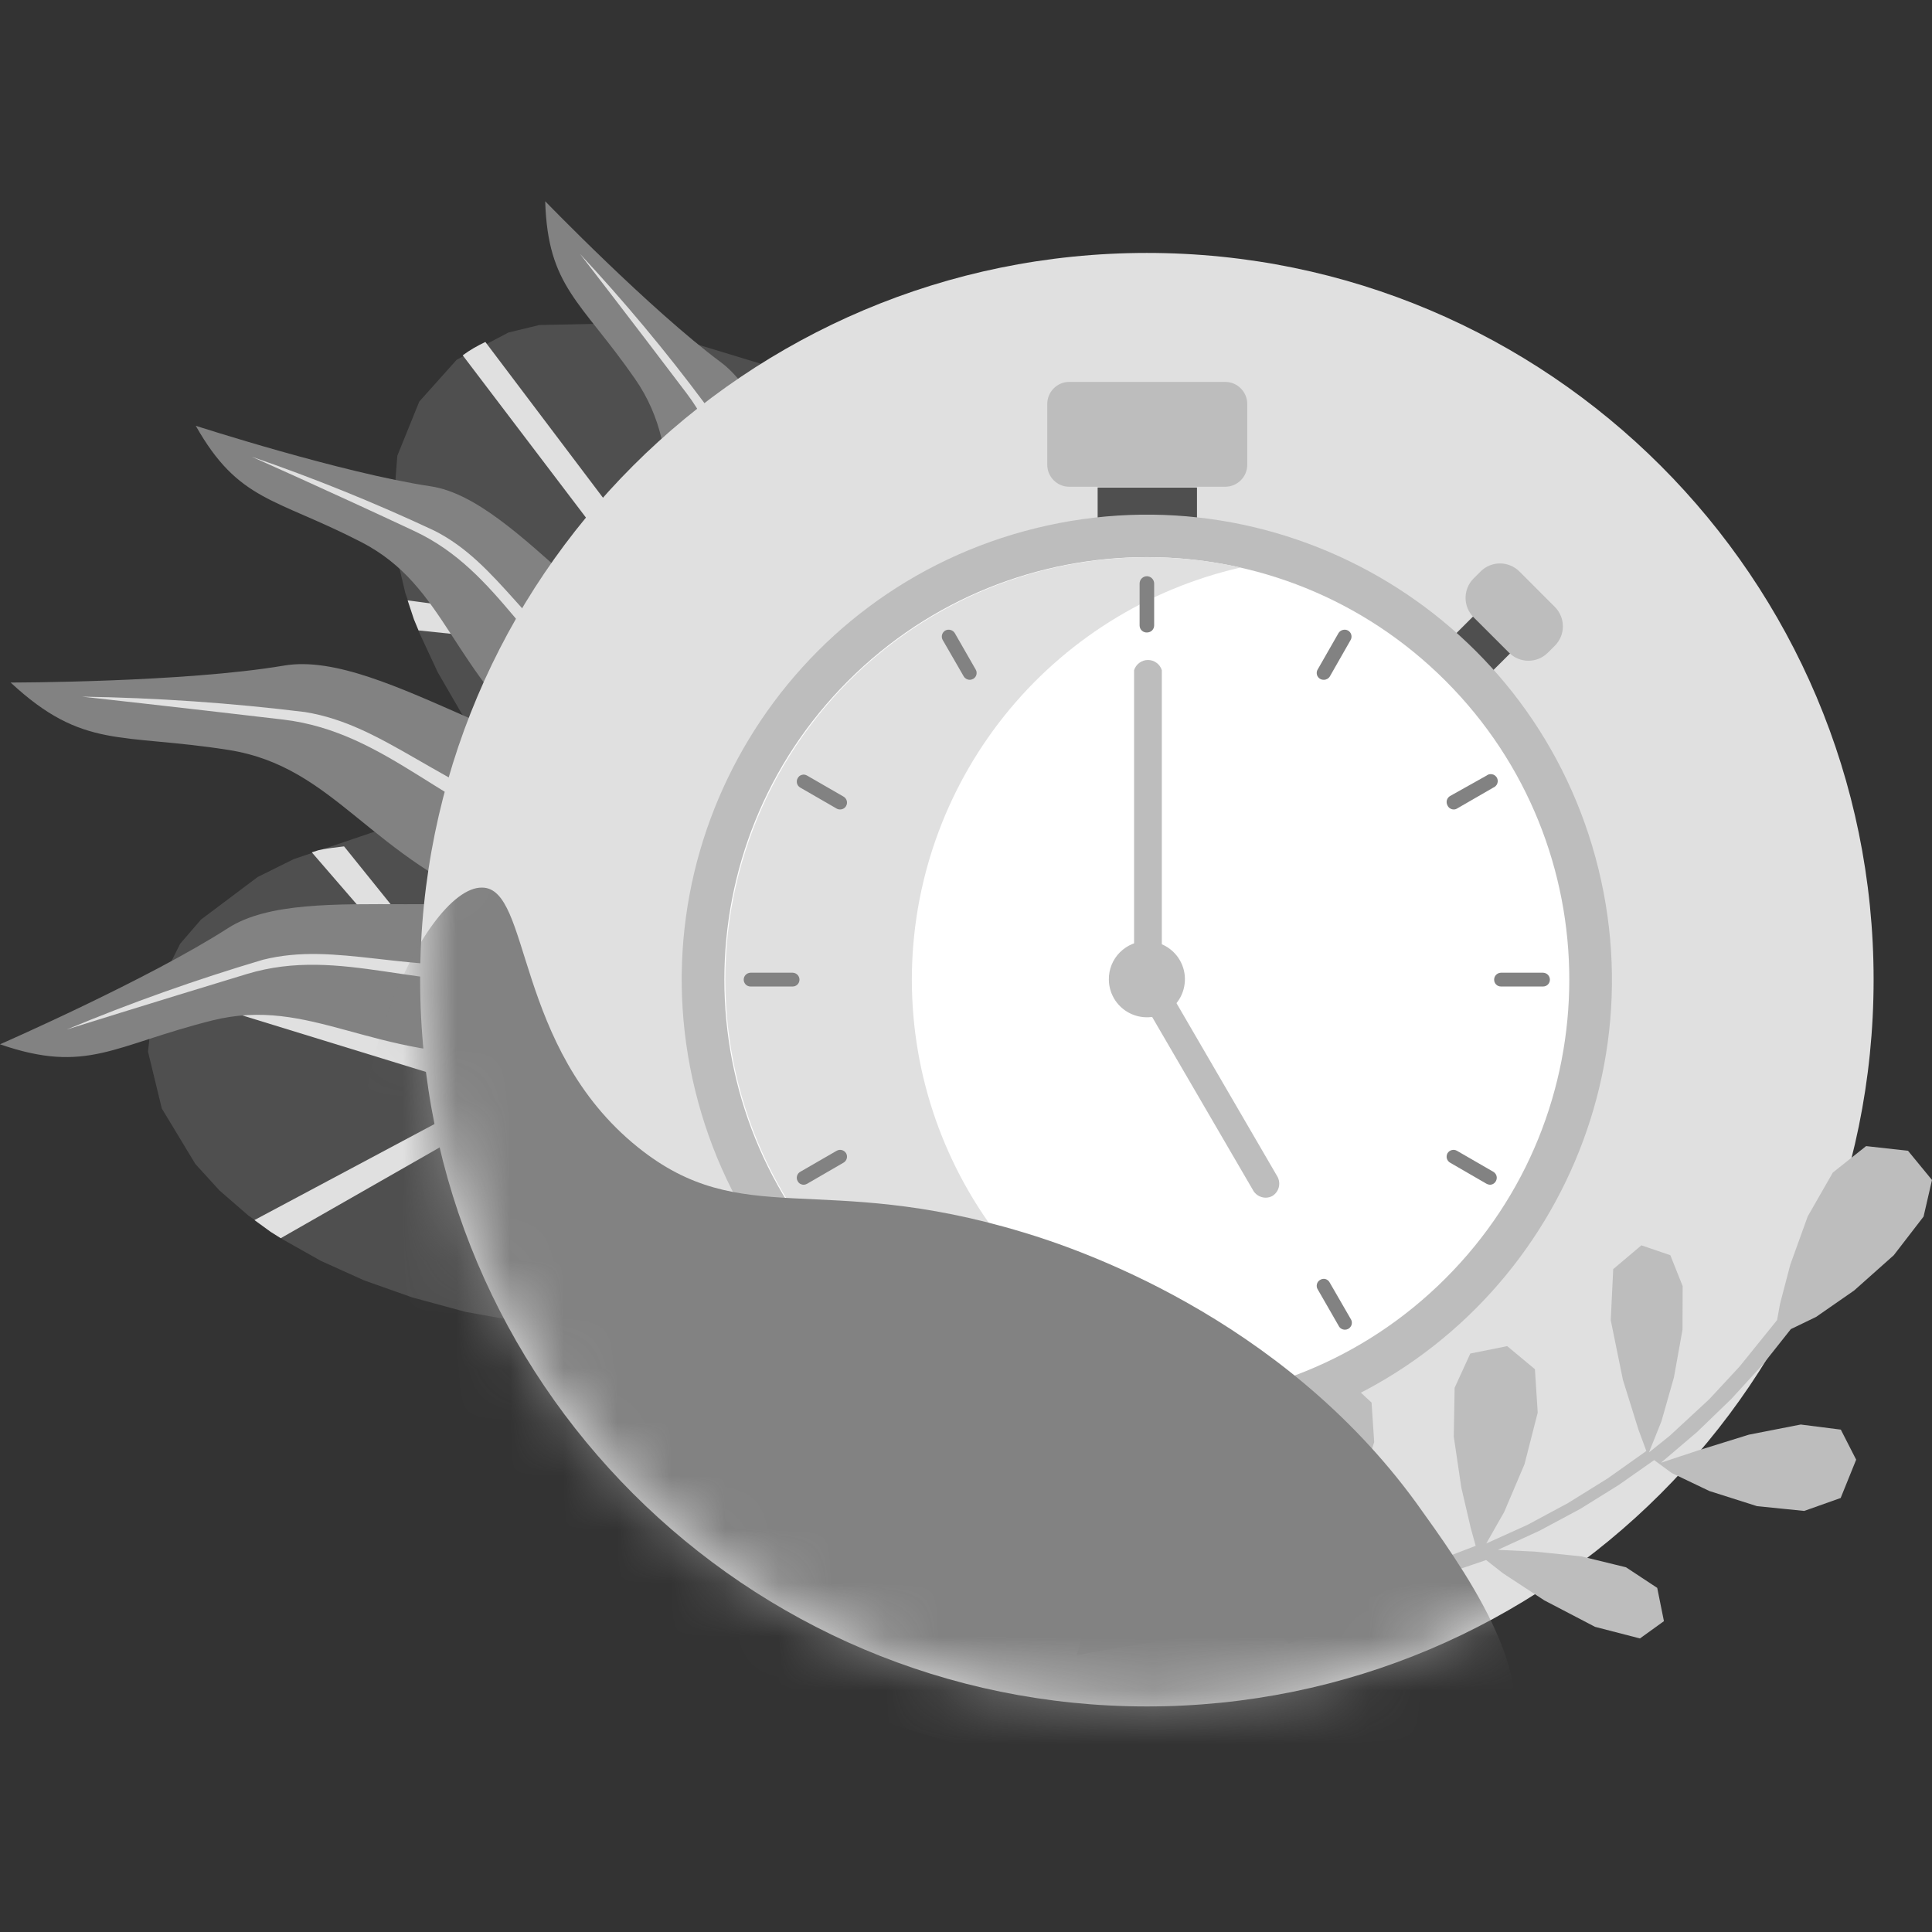 <?xml version="1.0" encoding="UTF-8"?>
<svg xmlns="http://www.w3.org/2000/svg" width="36" height="36" viewBox="0 0 36 36" fill="none">
  <rect x="0" y="0" width="36" height="36" fill="#333333" stroke="none"/>
  <g clip-path="url(#clip0_142_302)">
    <path fill-rule="evenodd" clip-rule="evenodd" d="M17.882 19.14L13.902 25.383L8.671 24.444L7.683 24.176L6.787 23.859L5.978 23.494L5.258 23.088L4.628 22.65L4.089 22.182L3.64 21.689L3.015 20.655L2.758 19.597L2.871 18.558L3.358 17.584L3.745 17.135L4.801 16.342L5.472 16.009L8.348 15.032L11.387 15.527L16.394 18.19L17.882 19.14Z" fill="#4F4F4F"></path>
    <path fill-rule="evenodd" clip-rule="evenodd" d="M16.058 22.006L15.807 22.398L14.903 22.119L11.398 24.985L10.992 24.912L14.502 21.995L9.704 20.517L5.231 23.072L5.042 22.953L4.741 22.734L9.193 20.36L2.912 18.428L2.952 18.312L3.001 18.198L3.053 18.085L3.112 17.976L16.058 22.006Z" fill="#E0E0E0"></path>
    <path fill-rule="evenodd" clip-rule="evenodd" d="M6.411 15.771L9.88 20.079L9.277 19.892L5.81 15.882L5.929 15.844L6.032 15.822L6.173 15.801L6.411 15.771Z" fill="#E0E0E0"></path>
    <path fill-rule="evenodd" clip-rule="evenodd" d="M13.065 17.319L15.225 21.746L14.694 21.578L12.459 17.075L13.065 17.319Z" fill="#E0E0E0"></path>
    <path fill-rule="evenodd" clip-rule="evenodd" d="M20.366 15.93L13.493 18.68L9.791 14.867L9.144 14.074L8.6 13.292L8.156 12.526L7.807 11.776L7.553 11.051L7.388 10.356L7.309 9.695L7.404 8.491L7.813 7.482L8.511 6.702L9.474 6.196L10.051 6.056L11.371 6.029L12.11 6.15L15.017 7.033L17.198 9.206L19.712 14.29L20.366 15.93Z" fill="#4F4F4F"></path>
    <path fill-rule="evenodd" clip-rule="evenodd" d="M17.214 17.192L16.781 17.365L16.21 16.612L11.691 16.896L11.404 16.599L15.956 16.277L12.919 12.28L7.799 11.747L7.713 11.541L7.596 11.187L12.597 11.855L8.622 6.621L8.722 6.551L8.827 6.486L8.936 6.426L9.044 6.372L17.214 17.192Z" fill="#E0E0E0"></path>
    <path fill-rule="evenodd" clip-rule="evenodd" d="M13.014 6.502L13.317 12.025L12.938 11.522L12.459 6.245L12.578 6.283L12.676 6.324L12.803 6.388L13.014 6.502Z" fill="#E0E0E0"></path>
    <path fill-rule="evenodd" clip-rule="evenodd" d="M17.517 11.641L16.689 16.496L16.356 16.052L17.165 11.089L17.517 11.641Z" fill="#E0E0E0"></path>
    <path d="M16.591 15.849C16.591 15.849 14.04 14.323 13.098 12.126C12.156 9.928 12.841 8.51 11.831 7.057C10.822 5.604 10.208 5.352 10.159 3.75C10.159 3.75 12.11 5.766 13.433 6.751C14.757 7.736 14.957 11.17 16.64 12.548C17.555 13.297 17.839 13.194 17.839 13.194L17.192 16.171L16.591 15.849Z" fill="#828282"></path>
    <path d="M10.806 4.73C10.806 4.73 11.755 5.955 12.797 7.333C13.839 8.71 13.544 10.345 14.445 11.977C15.347 13.608 16.708 14.537 17.498 14.81L17.563 14.504C16.304 14.005 15.272 13.063 14.659 11.855C13.745 9.893 13.88 8.608 13.122 7.506C12.402 6.539 11.628 5.612 10.806 4.73Z" fill="#E0E0E0"></path>
    <path d="M15.2 15.741C15.2 15.741 12.178 15.589 10.283 14.05C8.389 12.51 8.332 10.924 6.728 10.099C5.123 9.273 4.446 9.346 3.648 7.934C3.648 7.934 6.368 8.813 8.027 9.062C9.685 9.311 11.507 12.31 13.68 12.743C14.862 12.978 15.071 12.743 15.071 12.743L15.901 15.719L15.2 15.741Z" fill="#828282"></path>
    <path d="M4.69 8.51C4.69 8.51 6.129 9.149 7.726 9.898C9.323 10.648 9.831 12.247 11.42 13.284C13.008 14.32 14.667 14.504 15.525 14.366L15.439 14.058C15.439 14.058 13.314 14.383 11.553 13.059C9.791 11.736 9.301 10.502 8.097 9.89C6.987 9.369 5.849 8.909 4.69 8.51Z" fill="#E0E0E0"></path>
    <path d="M15.33 17.064C15.33 17.064 12.023 17.957 9.447 16.972C6.871 15.987 6.265 14.29 4.257 13.974C2.249 13.657 1.551 13.974 0.198 12.718C0.198 12.718 3.426 12.718 5.293 12.402C7.16 12.085 10.164 14.664 12.643 14.374C13.996 14.215 14.14 13.895 14.14 13.895L16.064 16.802L15.33 17.064Z" fill="#828282"></path>
    <path d="M1.529 12.981C1.529 12.981 3.302 13.176 5.274 13.408C7.247 13.641 8.351 15.192 10.416 15.746C12.481 16.301 14.343 15.922 15.203 15.476L15.006 15.178C15.006 15.178 12.841 16.261 10.486 15.449C8.132 14.637 7.182 13.511 5.683 13.268C4.304 13.098 2.918 13.003 1.529 12.981Z" fill="#E0E0E0"></path>
    <path d="M14.589 17.522C14.589 17.522 12.086 19.519 9.512 19.638C6.939 19.757 5.794 18.555 3.954 19.015C2.114 19.476 1.624 20.019 0 19.459C0 19.459 2.763 18.25 4.249 17.294C5.734 16.339 9.255 17.413 11.285 16.239C12.386 15.598 12.389 15.273 12.389 15.273L15.117 17.037L14.589 17.522Z" fill="#828282"></path>
    <path d="M1.245 19.183C1.245 19.183 2.833 18.685 4.601 18.149C6.368 17.614 7.899 18.526 9.875 18.231C11.85 17.936 13.301 16.915 13.877 16.22L13.607 16.039C13.607 16.039 12.148 17.779 9.837 17.965C7.526 18.152 6.281 17.538 4.898 17.884C3.658 18.252 2.439 18.685 1.245 19.183Z" fill="#E0E0E0"></path>
    <path d="M21.37 31.797C28.849 31.797 34.912 25.734 34.912 18.255C34.912 10.776 28.849 4.713 21.37 4.713C13.892 4.713 7.829 10.776 7.829 18.255C7.829 25.734 13.892 31.797 21.37 31.797Z" fill="#E0E0E0"></path>
    <path d="M27.09 11.845L27.779 12.534L28.191 12.123L27.502 11.434L27.09 11.845Z" fill="#4F4F4F"></path>
    <path d="M27.458 11.502L28.119 12.162C28.318 12.362 28.642 12.362 28.842 12.162L28.972 12.032C29.172 11.833 29.172 11.509 28.972 11.309L28.312 10.649C28.112 10.449 27.788 10.449 27.588 10.649L27.458 10.779C27.259 10.979 27.259 11.303 27.458 11.502Z" fill="#BDBDBD"></path>
    <path d="M20.453 9.72H22.304V9.084H20.453V9.72Z" fill="#4F4F4F"></path>
    <path d="M19.925 9.07H22.829C23.056 9.07 23.241 8.886 23.241 8.659V7.528C23.241 7.301 23.056 7.116 22.829 7.116H19.925C19.698 7.116 19.514 7.301 19.514 7.528V8.659C19.514 8.886 19.698 9.07 19.925 9.07Z" fill="#BDBDBD"></path>
    <path d="M23.433 26.672C28.081 25.532 30.925 20.84 29.785 16.192C28.645 11.545 23.953 8.701 19.305 9.841C14.658 10.981 11.814 15.673 12.954 20.32C14.094 24.968 18.785 27.812 23.433 26.672Z" fill="#BDBDBD"></path>
    <path d="M26.936 23.82C30.01 20.746 30.01 15.762 26.936 12.687C23.862 9.613 18.877 9.613 15.803 12.687C12.729 15.762 12.729 20.746 15.803 23.82C18.877 26.895 23.862 26.895 26.936 23.82Z" fill="white"></path>
    <path d="M23.116 10.575C21.964 10.316 20.769 10.319 19.618 10.584C18.468 10.849 17.392 11.37 16.47 12.108C15.548 12.845 14.804 13.781 14.292 14.845C13.781 15.909 13.515 17.074 13.515 18.255C13.515 19.436 13.781 20.601 14.292 21.665C14.804 22.729 15.548 23.665 16.47 24.402C17.392 25.14 18.468 25.66 19.618 25.926C20.769 26.191 21.964 26.194 23.116 25.935C21.376 25.538 19.823 24.562 18.71 23.166C17.597 21.771 16.991 20.04 16.991 18.255C16.991 16.47 17.597 14.739 18.71 13.343C19.823 11.948 21.376 10.972 23.116 10.575Z" fill="#E0E0E0"></path>
    <path d="M21.379 18.512C21.45 18.512 21.519 18.483 21.57 18.433C21.621 18.382 21.649 18.313 21.649 18.241V12.488C21.632 12.433 21.598 12.385 21.551 12.351C21.505 12.316 21.448 12.298 21.391 12.298C21.333 12.298 21.277 12.316 21.23 12.351C21.184 12.385 21.149 12.433 21.132 12.488V18.255C21.135 18.32 21.162 18.382 21.207 18.43C21.253 18.477 21.313 18.506 21.379 18.512Z" fill="#BDBDBD"></path>
    <path d="M23.584 22.317C23.63 22.317 23.675 22.305 23.714 22.282C23.77 22.245 23.811 22.189 23.828 22.124C23.845 22.059 23.837 21.99 23.806 21.93L21.592 18.125C21.549 18.084 21.494 18.059 21.435 18.052C21.376 18.046 21.317 18.059 21.266 18.09C21.215 18.121 21.176 18.167 21.154 18.223C21.133 18.278 21.13 18.339 21.146 18.396L23.362 22.201C23.387 22.236 23.42 22.266 23.459 22.286C23.498 22.306 23.541 22.317 23.584 22.317Z" fill="#BDBDBD"></path>
    <path d="M20.662 18.255C20.663 18.395 20.706 18.53 20.784 18.646C20.863 18.761 20.974 18.851 21.103 18.903C21.232 18.956 21.374 18.969 21.511 18.942C21.648 18.914 21.773 18.847 21.872 18.748C21.97 18.649 22.038 18.524 22.065 18.387C22.093 18.25 22.08 18.108 22.027 17.979C21.974 17.85 21.885 17.739 21.769 17.661C21.654 17.582 21.518 17.539 21.379 17.538C21.284 17.536 21.19 17.554 21.102 17.589C21.015 17.625 20.935 17.678 20.868 17.745C20.801 17.811 20.749 17.891 20.713 17.979C20.678 18.066 20.66 18.16 20.662 18.255Z" fill="#BDBDBD"></path>
    <path d="M21.378 11.785C21.413 11.784 21.445 11.77 21.469 11.746C21.492 11.721 21.506 11.689 21.506 11.655V10.873C21.506 10.837 21.491 10.802 21.466 10.777C21.441 10.752 21.406 10.737 21.37 10.737C21.334 10.737 21.3 10.752 21.275 10.777C21.249 10.802 21.235 10.837 21.235 10.873V11.655C21.235 11.673 21.239 11.691 21.246 11.708C21.253 11.724 21.264 11.739 21.278 11.752C21.291 11.764 21.307 11.773 21.325 11.779C21.342 11.784 21.36 11.787 21.378 11.785Z" fill="#828282"></path>
    <path d="M24.669 12.667C24.691 12.667 24.713 12.661 24.733 12.65C24.752 12.639 24.768 12.624 24.78 12.604L25.167 11.925C25.184 11.896 25.188 11.86 25.179 11.827C25.17 11.794 25.148 11.766 25.118 11.749C25.089 11.733 25.054 11.729 25.021 11.738C24.989 11.746 24.96 11.767 24.942 11.795L24.553 12.475C24.544 12.489 24.538 12.505 24.536 12.522C24.534 12.539 24.535 12.556 24.539 12.572C24.543 12.589 24.551 12.604 24.561 12.617C24.571 12.631 24.584 12.642 24.599 12.65C24.62 12.662 24.645 12.668 24.669 12.667Z" fill="#828282"></path>
    <path d="M27.086 15.083C27.108 15.084 27.129 15.078 27.148 15.067L27.827 14.675C27.845 14.668 27.86 14.657 27.873 14.643C27.886 14.63 27.895 14.614 27.901 14.596C27.907 14.579 27.91 14.56 27.908 14.541C27.906 14.523 27.9 14.505 27.891 14.489C27.881 14.473 27.868 14.459 27.853 14.448C27.838 14.437 27.821 14.43 27.802 14.427C27.784 14.423 27.765 14.424 27.747 14.428C27.729 14.433 27.712 14.441 27.698 14.453L27.021 14.832C26.991 14.849 26.97 14.877 26.96 14.91C26.951 14.943 26.956 14.978 26.972 15.008C26.982 15.03 26.998 15.049 27.018 15.062C27.038 15.075 27.062 15.083 27.086 15.083Z" fill="#828282"></path>
    <path d="M27.968 18.382H28.753C28.787 18.382 28.819 18.369 28.843 18.345C28.867 18.321 28.88 18.289 28.88 18.255C28.88 18.221 28.867 18.188 28.843 18.164C28.819 18.14 28.787 18.126 28.753 18.125H27.968C27.934 18.126 27.902 18.14 27.878 18.164C27.854 18.188 27.841 18.221 27.841 18.255C27.841 18.289 27.854 18.321 27.878 18.345C27.902 18.369 27.934 18.382 27.968 18.382Z" fill="#828282"></path>
    <path d="M27.762 22.076C27.791 22.076 27.818 22.066 27.84 22.049C27.862 22.031 27.878 22.007 27.885 21.98C27.893 21.953 27.891 21.924 27.881 21.898C27.87 21.872 27.851 21.85 27.827 21.835L27.148 21.443C27.119 21.426 27.084 21.421 27.051 21.43C27.018 21.439 26.99 21.46 26.972 21.489C26.956 21.519 26.951 21.554 26.96 21.587C26.97 21.62 26.991 21.648 27.021 21.665L27.698 22.057C27.717 22.068 27.74 22.075 27.762 22.076Z" fill="#828282"></path>
    <path d="M25.062 24.777C25.083 24.777 25.105 24.771 25.124 24.761C25.14 24.752 25.153 24.74 25.164 24.725C25.175 24.711 25.183 24.694 25.187 24.677C25.191 24.659 25.191 24.641 25.188 24.623C25.184 24.605 25.177 24.589 25.167 24.574L24.775 23.895C24.767 23.88 24.756 23.866 24.742 23.856C24.729 23.845 24.713 23.838 24.697 23.833C24.68 23.829 24.663 23.828 24.646 23.831C24.629 23.833 24.613 23.84 24.599 23.849C24.584 23.857 24.571 23.868 24.561 23.882C24.551 23.895 24.543 23.91 24.539 23.927C24.535 23.943 24.534 23.96 24.536 23.977C24.538 23.994 24.544 24.01 24.553 24.024L24.942 24.701C24.953 24.724 24.969 24.744 24.991 24.757C25.012 24.77 25.036 24.777 25.062 24.777Z" fill="#828282"></path>
    <path d="M21.379 25.767C21.413 25.767 21.445 25.753 21.469 25.728C21.492 25.704 21.506 25.671 21.506 25.637V24.845C21.506 24.809 21.491 24.774 21.466 24.749C21.441 24.723 21.406 24.709 21.37 24.709C21.335 24.709 21.3 24.723 21.275 24.749C21.249 24.774 21.235 24.809 21.235 24.845V25.629C21.234 25.648 21.237 25.667 21.244 25.685C21.25 25.703 21.261 25.719 21.275 25.732C21.288 25.745 21.305 25.755 21.323 25.761C21.341 25.767 21.36 25.769 21.379 25.767Z" fill="#828282"></path>
    <path d="M17.677 24.777C17.7 24.777 17.722 24.771 17.742 24.76C17.762 24.749 17.779 24.732 17.79 24.712L18.18 24.033C18.189 24.018 18.194 24.002 18.197 23.985C18.199 23.968 18.198 23.951 18.194 23.935C18.189 23.919 18.182 23.903 18.172 23.89C18.161 23.876 18.148 23.865 18.134 23.857C18.119 23.848 18.103 23.841 18.086 23.839C18.07 23.836 18.052 23.837 18.036 23.841C18.019 23.846 18.004 23.854 17.991 23.864C17.977 23.875 17.966 23.888 17.958 23.903L17.566 24.574C17.549 24.604 17.545 24.639 17.554 24.672C17.563 24.705 17.585 24.733 17.614 24.75C17.632 24.764 17.654 24.774 17.677 24.777Z" fill="#828282"></path>
    <path d="M14.976 22.076C14.999 22.075 15.021 22.068 15.041 22.057L15.717 21.665C15.747 21.648 15.769 21.62 15.778 21.587C15.787 21.554 15.783 21.519 15.766 21.489C15.748 21.46 15.72 21.439 15.687 21.43C15.655 21.421 15.62 21.426 15.59 21.443L14.911 21.835C14.896 21.844 14.883 21.855 14.873 21.868C14.863 21.882 14.855 21.897 14.851 21.914C14.847 21.93 14.846 21.947 14.848 21.964C14.85 21.98 14.856 21.997 14.865 22.011C14.876 22.031 14.892 22.048 14.911 22.059C14.931 22.07 14.953 22.076 14.976 22.076Z" fill="#828282"></path>
    <path d="M13.985 18.382H14.77C14.804 18.382 14.836 18.369 14.86 18.345C14.884 18.321 14.897 18.289 14.897 18.255C14.897 18.221 14.884 18.188 14.86 18.164C14.836 18.14 14.804 18.126 14.77 18.125H13.985C13.951 18.126 13.919 18.14 13.895 18.164C13.871 18.188 13.858 18.221 13.858 18.255C13.858 18.289 13.872 18.321 13.895 18.345C13.919 18.369 13.952 18.382 13.985 18.382Z" fill="#828282"></path>
    <path d="M15.655 15.083C15.678 15.083 15.7 15.077 15.719 15.066C15.739 15.055 15.755 15.038 15.766 15.018C15.783 14.989 15.787 14.953 15.778 14.921C15.769 14.888 15.747 14.86 15.717 14.843L15.041 14.453C15.026 14.444 15.01 14.438 14.993 14.435C14.976 14.432 14.959 14.433 14.943 14.438C14.926 14.442 14.911 14.45 14.897 14.46C14.884 14.471 14.873 14.484 14.865 14.499C14.856 14.513 14.85 14.53 14.848 14.546C14.846 14.563 14.847 14.58 14.851 14.597C14.855 14.613 14.863 14.628 14.873 14.642C14.883 14.655 14.896 14.666 14.911 14.675L15.59 15.067C15.61 15.078 15.632 15.084 15.655 15.083Z" fill="#828282"></path>
    <path d="M18.069 12.667C18.091 12.667 18.114 12.661 18.134 12.65C18.148 12.642 18.161 12.631 18.172 12.617C18.182 12.604 18.189 12.589 18.194 12.572C18.198 12.556 18.199 12.539 18.197 12.522C18.194 12.505 18.189 12.489 18.18 12.475L17.79 11.795C17.772 11.767 17.744 11.746 17.711 11.738C17.679 11.729 17.644 11.733 17.614 11.749C17.585 11.766 17.563 11.794 17.554 11.827C17.545 11.86 17.549 11.896 17.566 11.925L17.958 12.604C17.97 12.624 17.986 12.639 18.005 12.65C18.025 12.661 18.047 12.667 18.069 12.667Z" fill="#828282"></path>
    <path fill-rule="evenodd" clip-rule="evenodd" d="M24.015 30.625L23.73 30.287L21.896 30.541L20.976 30.679L20.061 30.841L20.099 30.73L20.215 30.23L20.234 30.13L20.634 30.062L23.849 29.632L23.822 29.283L23.785 28.446L23.817 27.391L23.987 26.395L24.372 25.724L25.04 25.654L25.557 26.135L25.606 26.871L25.332 27.727L24.894 28.566L24.439 29.253L24.123 29.651L25.57 29.402L26.055 29.285L26.542 29.147L27.026 28.985L27.497 28.804L27.405 28.471L27.229 27.716L27.089 26.769L27.105 25.859L27.397 25.221L28.084 25.083L28.601 25.513L28.653 26.322L28.407 27.283L28.03 28.17L27.695 28.76L28.461 28.414L29.216 28.008L29.957 27.548L30.677 27.037L30.531 26.641L30.241 25.713L30.014 24.601L30.06 23.648L30.585 23.205L31.124 23.389L31.354 23.965L31.351 24.777L31.191 25.667L30.959 26.482L30.726 27.064L31.115 26.752L31.849 26.073L32.414 25.464L33.113 24.598L33.169 24.292L33.359 23.567L33.684 22.666L34.152 21.849L34.772 21.356L35.553 21.443L36 21.987L35.843 22.669L35.288 23.389L34.55 24.046L33.84 24.539L33.37 24.766L32.847 25.426L32.26 26.068L31.624 26.682L30.95 27.256L31.638 27.028L32.588 26.733L33.554 26.544L34.301 26.639L34.587 27.199L34.298 27.913L33.619 28.154L32.739 28.065L31.852 27.783L31.151 27.448L30.823 27.207L30.16 27.672L29.446 28.116L28.688 28.522L27.911 28.879L28.601 28.912L29.467 29.001L30.298 29.204L30.88 29.588L31.005 30.208L30.558 30.53L29.722 30.314L28.777 29.821L28.009 29.318L27.692 29.069L27.305 29.201L26.372 29.513L25.221 29.862L24.198 30.108L24.964 30.241" fill="#BDBDBD"></path>
    <mask id="mask0_142_302" style="mask-type:alpha" maskUnits="userSpaceOnUse" x="7" y="4" width="28" height="28">
      <path d="M21.37 31.797C28.849 31.797 34.912 25.734 34.912 18.255C34.912 10.776 28.849 4.713 21.37 4.713C13.892 4.713 7.829 10.776 7.829 18.255C7.829 25.734 13.892 31.797 21.37 31.797Z" fill="#F2F2F2"></path>
    </mask>
    <g mask="url(#mask0_142_302)">
      <path fill-rule="evenodd" clip-rule="evenodd" d="M6.909 24.347C5.924 20.626 7.899 16.52 8.982 16.539C9.899 16.539 9.574 19.516 11.883 21.375C13.839 22.95 15.281 21.814 19.07 22.964C20.025 23.251 23.855 24.517 26.393 28.008C27.205 29.142 28.758 31.255 28.052 32.568C26.78 34.925 19.181 32.871 18.58 32.706C15.66 31.894 8.373 29.87 6.909 24.347Z" fill="#828282"></path>
    </g>
  </g>
  <defs>
    <clipPath id="clip0_142_302">
      <rect width="36" height="36" fill="white"></rect>
    </clipPath>
  </defs>
</svg>
